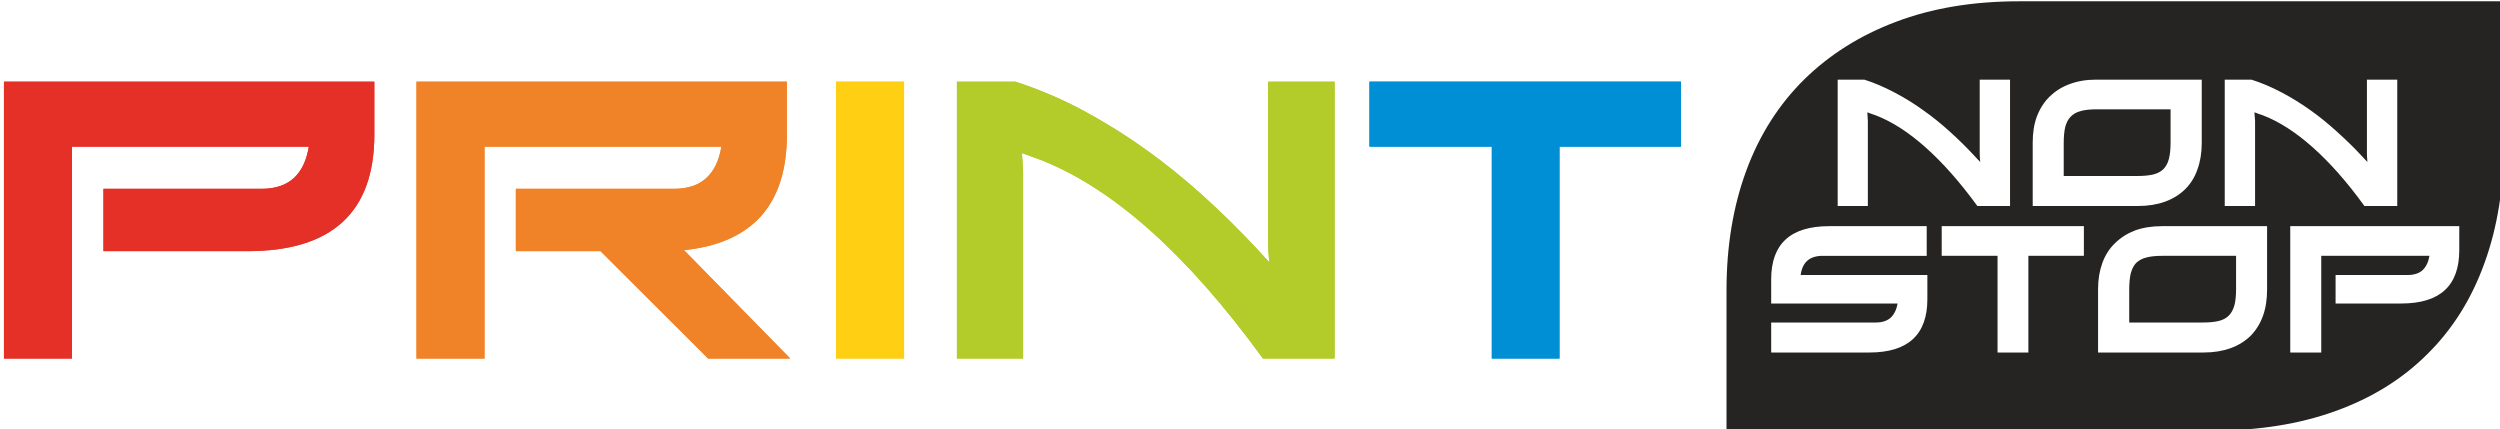 <?xml version="1.0" encoding="UTF-8" standalone="no"?>
<!-- Creator: CorelDRAW X8 -->

<svg
   xmlns:dc="http://purl.org/dc/elements/1.1/"
   xmlns:cc="http://creativecommons.org/ns#"
   xmlns:rdf="http://www.w3.org/1999/02/22-rdf-syntax-ns#"
   xmlns:svg="http://www.w3.org/2000/svg"
   xmlns="http://www.w3.org/2000/svg"
   xmlns:sodipodi="http://sodipodi.sourceforge.net/DTD/sodipodi-0.dtd"
   xmlns:inkscape="http://www.inkscape.org/namespaces/inkscape"
   xml:space="preserve"
   width="566.854"
   height="97.361"
   version="1.1"
   style="clip-rule:evenodd;fill-rule:evenodd;image-rendering:optimizeQuality;shape-rendering:geometricPrecision;text-rendering:geometricPrecision"
   viewBox="0 0 14998.012 2576.01"
   id="svg31"
   sodipodi:docname="pns.svg"
   inkscape:version="0.92.0 r15299"><sodipodi:namedview
     pagecolor="#ffffff"
     bordercolor="#666666"
     borderopacity="1"
     objecttolerance="10"
     gridtolerance="10"
     guidetolerance="10"
     inkscape:pageopacity="0"
     inkscape:pageshadow="2"
     inkscape:window-width="1920"
     inkscape:window-height="1137"
     id="namedview33"
     showgrid="false"
     units="px"
     inkscape:zoom="1.1893044"
     inkscape:cx="-57.803047"
     inkscape:cy="39.33007"
     inkscape:window-x="-8"
     inkscape:window-y="-8"
     inkscape:window-maximized="1"
     inkscape:current-layer="svg31" /><defs
     id="defs4"><style
       type="text/css"
       id="style2"><![CDATA[
    .fil0 {fill:#FECF13;fill-rule:nonzero}
    .fil3 {fill:#F08228;fill-rule:nonzero}
    .fil2 {fill:#E53027;fill-rule:nonzero}
    .fil4 {fill:#B3CC29;fill-rule:nonzero}
    .fil5 {fill:#252422;fill-rule:nonzero}
    .fil1 {fill:#008FD4;fill-rule:nonzero}
   ]]></style></defs><g
     id="Layer_x0020_1"
     transform="translate(-3003.331,-2096.229)"><g
       id="_2383058112000"><polygon
         class="fil0"
         points="8427,2586 8427,4247 8019,4247 8019,2586 "
         id="polygon7"
         style="fill:#fecf13;fill-rule:nonzero" /><polygon
         class="fil0"
         points="8019,2586 8019,4247 8427,4247 8427,2586 "
         id="polygon9"
         style="fill:#fecf13;fill-rule:nonzero" /><polygon
         class="fil1"
         points="13088,2586 13088,2976 12359,2976 12359,4247 11953,4247 11953,2976 11219,2976 11219,2586 "
         id="polygon11"
         style="fill:#008fd4;fill-rule:nonzero" /><polygon
         class="fil1"
         points="13088,2586 11219,2586 11219,2976 11953,2976 11953,4247 12359,4247 12359,2976 13088,2976 "
         id="polygon13"
         style="fill:#008fd4;fill-rule:nonzero" /><path
         class="fil2"
         d="M 3027,4247 V 2586 h 2222 v 317 c 0,467 -254,700 -763,700 h -862 v -374 h 949 c 82,0 147,-22 194,-65 46,-43 76,-106 89,-188 H 3435 v 1271 z"
         id="path15"
         inkscape:connector-curvature="0"
         style="fill:#e53027;fill-rule:nonzero" /><path
         class="fil2"
         d="m 3027,4247 h 408 V 2976 h 1421 c -13,82 -43,145 -89,188 v 0 c -47,43 -112,65 -194,65 v 0 h -949 v 374 h 862 c 509,0 763,-233 763,-700 v 0 -317 H 3027 Z"
         id="path17"
         inkscape:connector-curvature="0"
         style="fill:#e53027;fill-rule:nonzero" /><path
         class="fil3"
         d="m 6098,3229 h 949 c 83,0 148,-22 194,-65 47,-43 77,-106 90,-188 H 5910 V 4247 H 5502 V 2586 h 2222 v 317 c 0,420 -206,651 -617,694 l 637,650 h -492 l -646,-644 h -508 z"
         id="path19"
         inkscape:connector-curvature="0"
         style="fill:#f08228;fill-rule:nonzero" /><path
         class="fil3"
         d="m 5502,4247 h 408 V 2976 h 1421 c -13,82 -43,145 -90,188 v 0 c -46,43 -111,65 -194,65 v 0 h -949 v 374 h 508 l 645,644 h 493 v 0 l -637,-650 c 411,-43 617,-274 617,-694 v 0 -317 H 5502 Z"
         id="path21"
         inkscape:connector-curvature="0"
         style="fill:#f08228;fill-rule:nonzero" /><path
         class="fil4"
         d="m 11010,4247 h -430 c -229,-315 -455,-571 -677,-769 -223,-198 -442,-339 -658,-423 -16,-6 -34,-12 -52,-19 -18,-6 -38,-13 -59,-21 5,61 7,100 7,117 V 4247 H 8744 V 2586 h 350 c 133,43 265,98 394,166 129,69 255,146 377,233 122,86 240,181 354,284 113,102 222,210 326,321 l 73,80 c -5,-49 -7,-85 -7,-108 v -976 h 399 z"
         id="path23"
         inkscape:connector-curvature="0"
         style="fill:#b3cc29;fill-rule:nonzero" /><path
         class="fil4"
         d="m 8744,4247 h 397 V 3132 c 0,-17 -2,-56 -7,-117 v 0 c 21,8 41,15 59,21 v 0 c 18,7 36,13 52,19 v 0 c 216,84 435,225 658,423 v 0 c 222,198 448,454 677,769 h 430 V 2586 h -399 v 976 c 0,23 2,59 7,108 v 0 l -73,-80 c -104,-111 -213,-219 -326,-321 v 0 c -114,-103 -232,-198 -354,-284 v 0 c -122,-87 -248,-164 -377,-233 v 0 c -129,-68 -261,-123 -394,-166 h -350 z"
         id="path25"
         inkscape:connector-curvature="0"
         style="fill:#b3cc29;fill-rule:nonzero" /><path
         class="fil5"
         d="m 14880,2574 v 445 c 0,11 1,27 3,49 l -34,-36 c -47,-51 -96,-99 -148,-146 -52,-47 -106,-91 -162,-130 -55,-40 -113,-75 -172,-106 -59,-31 -119,-57 -179,-76 h -160 v 758 h 181 v -509 c 0,-8 -1,-26 -3,-53 9,3 18,7 27,10 8,3 16,5 23,8 99,38 199,103 300,193 102,91 205,207 310,351 h 196 v -758 z m 236,-470 h 2909 v 843 c 0,271 -39,514 -117,728 -77,214 -191,396 -342,545 -150,150 -334,264 -551,342 -217,79 -466,118 -745,118 h -2909 v -842 c 0,-265 40,-505 119,-719 79,-214 195,-396 347,-546 152,-149 335,-265 551,-346 216,-82 462,-123 738,-123 z m 1813,2107 v -580 h 649 c -6,37 -20,66 -41,86 -21,19 -51,29 -89,29 h -433 v 171 h 394 c 232,0 348,-106 348,-320 v -144 h -1014 v 758 z m -706,0 c 61,0 115,-9 162,-26 47,-17 87,-42 120,-74 32,-33 57,-72 74,-119 17,-47 25,-99 25,-158 v -381 h -632 c -60,0 -114,9 -161,26 -46,18 -86,43 -119,76 -34,32 -59,72 -76,118 -17,47 -26,99 -26,157 v 381 z m -1051,0 v -580 h 333 v -178 h -853 v 178 h 335 v 580 z m -954,0 c 232,0 348,-107 348,-320 v -145 h -760 c 10,-77 54,-115 132,-115 h 624 v -178 h -585 c -232,0 -348,106 -348,319 v 145 h 758 c -6,37 -20,65 -41,85 -21,19 -51,29 -89,29 h -628 v 180 z m 2985,-1637 v 445 c 0,11 1,27 3,49 l -34,-36 c -47,-51 -97,-99 -149,-146 -52,-47 -105,-91 -161,-130 -56,-40 -113,-75 -172,-106 -59,-31 -119,-57 -180,-76 h -160 v 758 h 182 v -509 c 0,-8 -2,-26 -4,-53 10,3 19,7 27,10 9,3 17,5 24,8 99,38 199,103 300,193 102,91 205,207 309,351 h 197 v -758 z m -1624,0 c -60,0 -113,9 -160,27 -47,17 -87,43 -120,75 -33,33 -58,72 -76,119 -17,46 -25,98 -25,156 v 381 h 632 c 61,0 115,-9 162,-26 47,-17 87,-42 120,-74 33,-33 58,-72 74,-119 17,-46 26,-99 26,-158 v -381 z m 446,178 h -442 c -38,0 -70,3 -96,10 -26,7 -46,18 -61,34 -15,15 -26,36 -33,62 -6,26 -9,58 -9,97 v 197 h 442 c 38,0 69,-3 95,-9 25,-6 45,-17 61,-32 15,-16 27,-36 33,-62 7,-26 10,-59 10,-98 z m 393,879 h -442 c -39,0 -71,3 -96,10 -26,6 -46,18 -62,33 -15,16 -25,37 -32,63 -6,25 -9,58 -9,97 v 197 h 442 c 38,0 69,-3 94,-9 26,-6 46,-17 62,-33 15,-15 26,-36 33,-61 7,-26 10,-59 10,-98 z"
         id="path27"
         inkscape:connector-curvature="0"
         style="fill:#252422;fill-rule:nonzero" /></g></g></svg>